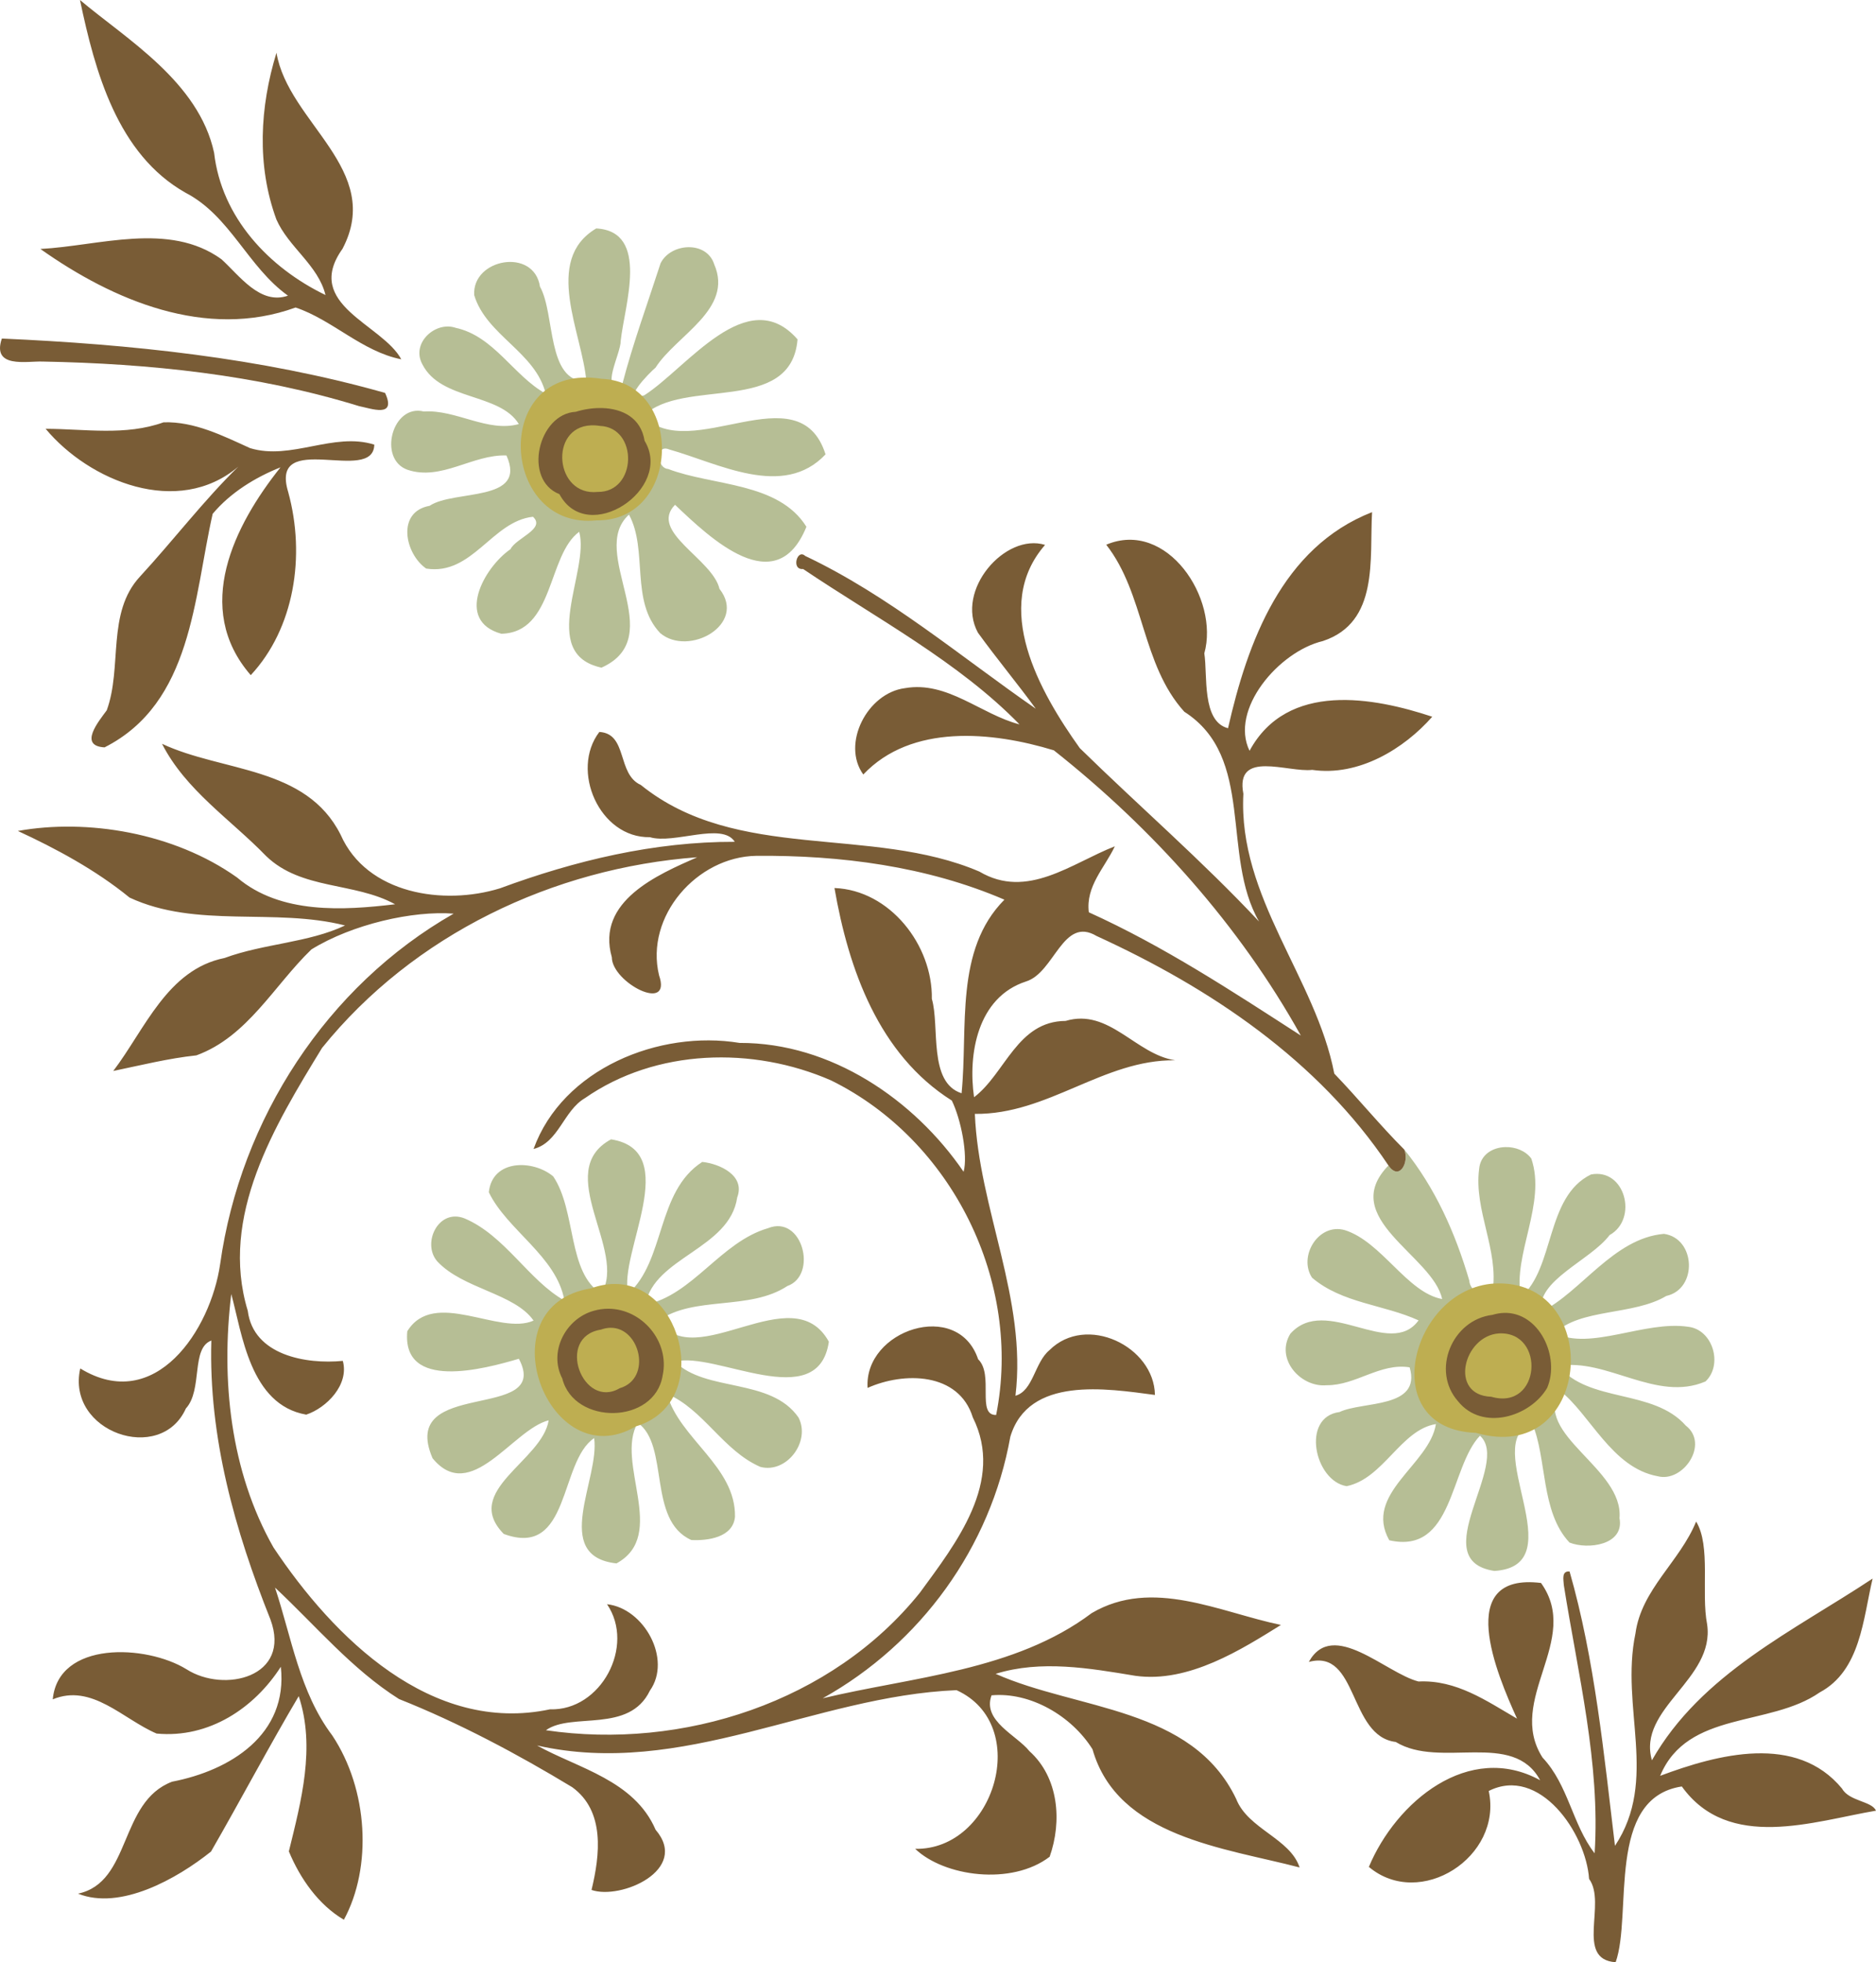 <?xml version="1.0" encoding="UTF-8"?>
<svg width="494.44pt" height="516.84pt" version="1.1" viewBox="0 0 494.44 516.84" xmlns="http://www.w3.org/2000/svg">
<g transform="translate(-1.222 -11.13)">
<path transform="scale(.8)" d="m197.96 89.125c-17.725 10.5-4.489 34.7-3.264 50.375-13.2 0.138-10.173-22.125-15.273-31.213-1.97-12.965-22.42-9.227-21.67 2.8 3.987 13.25 20.201 18.736 23.551 32.424-10.488-5.737-17.014-18.937-29.664-21.662-6.625-2.3-14.824 5.025-10.949 12.037 6.088 11.988 25.487 9.35 31.762 19.65-10.238 2.862-20.699-4.849-31.299-4.137-10.4-2.612-15.212 15.661-5.412 19.174 11.138 3.788 21.524-5.112 32.637-4.699 7 15.562-17.2 11.149-25.312 16.574-11.05 2-8.124 15.827-1.137 20.664 15.212 2.4 21.712-15.638 35.188-17.051 4.312 3.987-5.65 7-7.4 10.662-8.85 6.1-18.376 23.587-3.051 27.85 17.462-0.338 15.176-25.912 25.676-33.562 3.587 12.838-13.775 40.189 7.35 44.727 22.675-10.188-4.699-37.975 9.051-50.375 6.35 11.625 0.299 28.487 10.299 39.012 9.375 7.888 28.713-2.874 19.525-14.574-2.312-9.9-23.375-18.775-14.65-27.688 11.575 10.988 33.312 31.836 43.287 7.236-9.238-14.775-30.724-13.363-45.549-19.025-3.888-0.275-4.15-8.312 0.312-6.438 16.2 4.537 37.575 16.45 51.537 1.625-8.738-27.5-44.649 3.538-60.012-12.625 12.912-12.9 48.7-0.136 50.787-25.236-16.488-18.875-36.426 9.437-50.451 18.387-8.45 2.862 1.663-7.413 3.676-9.088 6.812-10.662 25.762-19.212 19.324-34-2.475-7.862-14.349-7.075-17.674-0.35-4.275 13.212-9.125 26.438-12.6 39.775-7.662 2.7-0.475-9.887-0.525-14.324 1.25-11.625 9.662-35.938-8.062-36.926zm2.047 59.141c6.551 0.215 12.665 3.163 13.877 10.76 9.637 15.912-18.836 34.838-28.049 17.588-12.125-4.775-7.001-26.475 5.387-27.125 2.738-0.852 5.807-1.32 8.785-1.223zm2.828 240.77c-19.475 10.538 5.536 36.825-3.201 50.775-11.212-6.812-8.175-27.224-15.85-38.574-6.612-5.55-20.063-5.713-21.213 5.225 6.025 12.5 22.363 21.124 24.9 35.637-11.675-6.513-19.574-21.4-32.887-27.025-8.625-3.425-14.164 8.188-9.014 14.125 8.45 9.113 25.501 10.539 31.738 19.514-11.25 5.088-32.787-10.751-41.6 3.512-1.825 19.7 25.187 12.475 36.762 9.062 11.1 21.05-39.975 5.975-28.438 32.75 12.6 15.388 26.388-9.511 38.25-12.486-2.1 13.425-28.737 23.187-14.787 37.412 22.025 8.137 18.175-23.801 29.775-31.551 1.95 13.288-14.364 38.862 7.361 41.25 17.112-9.35-0.613-33.224 7-46.299 10.55 7.388 3.088 32.075 17.65 38.6 5.425 0.275 13.739-0.838 14.389-7.625 0.312-16.588-18.389-25.776-22.414-40.514 12.012 5.062 18.488 18.738 30.775 24.062 8.637 2.275 16.651-8.338 12.576-16.25-9.137-13.2-30.575-8.249-40.688-18.387 13.075-3.65 47.186 17.5 50.674-6.588-11.975-21.712-44.25 10.925-56.025-6.975 11.712-8.262 29.852-3.137 42.352-11.35 10.125-3.587 4.961-23.625-6.389-19.037-15.588 4.525-24.836 22.086-40.361 25.174 2.763-15.638 27.75-18.3 30.225-35.287 2.775-7.275-5.814-11.125-11.514-11.713-15.175 9.8-12.062 32.375-24.375 43.375-3.35-13.25 18.201-47.025-5.674-50.812zm294.61 2.555c-4.202 0.114-8.208 2.486-8.623 7.246-1.762 13.55 6.576 26.725 4.426 40.4-3 1.9-7.425-0.076-7.662-3.701-4.612-15.725-11.237-30.537-21.412-43.137 1.725 4.062-1.613 10.511-5.213 5.236-16.9 17.375 14.686 29.676 17.674 43.988-11.55-2.112-19.862-18.825-32.037-22.688-8.725-2.487-15.438 8.662-10.812 15.662 9.938 8.463 23.65 8.826 35.088 14.051-9.4 12.912-30.512-8.65-42.225 4.375-5.125 8.262 3.375 17.8 11.975 16.975 9.588 0.087 17.6-7.449 27.312-5.887 3.987 13.662-15.563 11.086-23.088 14.711-12.788 1.625-8.249 22.727 2.326 24.414 12.15-2.487 17.862-18.589 29.412-20.451-2.05 13.4-23.976 22.914-15.363 38.264 21.238 4.812 19.862-23.888 29.875-34.426 10.438 9.262-18.487 41.013 4.775 44.525 26.788-1.738-5.362-42.5 12.438-48.525 4.938 11.4 2.687 28.988 12.287 39.176 6.062 2.413 18.162 0.836 16.475-8.039 1.413-16.425-28.45-27.398-19.787-42.086 10.112 7.775 17.15 25.524 32.412 28.299 8.35 2.15 17.027-10.624 9.227-16.674-10.825-12.212-31.814-7.338-41.951-19.625 15.812-2.788 32.226 12.036 48.426 5.086 5.825-5.463 2.463-17.05-5.662-18-14.375-2.163-32.3 8.001-43.938 2.076 8.412-8.2 25.848-5.738 36.711-12.238 10.35-2.275 9.713-18.962-0.787-20.438-16.638 1.425-27.425 19.313-40.4 25.613-1.837-10.25 16.188-16.825 22.488-25.213 9.488-5.275 5.125-22.149-6.15-19.949-15.025 7.35-11.862 30.838-23.074 40.312-2.75-13.788 8.486-30.838 3.424-45.562-1.909-2.581-5.296-3.86-8.564-3.772zm-295.53 53.207c11.078 8.5e-4 20.337 10.755 17.92 21.988-2.625 16.162-29.175 16.451-33.062 0.988-4.6-8.863 1.137-19.7 10.312-22.287 1.628-0.469 3.248-0.69 4.83-0.689zm295.03 1.375c11.632-0.437 18.682 14.486 14.275 24.727-5.638 9.55-21.35 14.275-29.312 4.4-8.963-10.075-2.038-26.877 11.287-28.477 1.294-0.396 2.547-0.605 3.75-0.65z" fill="#b6be95"/>
<path transform="scale(.8)" d="m194.85 138.22c-31.413-0.272-27.469 50.21 3.203 47.018 27.974 0.402 28.913-45.526 1.689-46.598-1.717-0.271-3.348-0.407-4.893-0.42zm300.59 298.25c-0.55-2e-3 -1.11 0.012-1.68 0.041-27.559 1.798-39.202 47.983-6.014 49.162 38.037 10.967 42.345-49.095 7.693-49.203zm-291.59 0.184c-2.378 0.024-4.904 0.475-7.551 1.434-35.576 5.689-14.119 62.426 14.648 45.479 25.242-7.426 15.893-47.143-7.098-46.912z" fill="#beae51"/>
<path transform="scale(.8)" d="m27.875 13.912c4.95 23.538 12.337 50.789 34.762 63.451 14.738 7.625 20.514 24.436 33.764 33.898-9.175 3.175-15.926-6.562-21.926-12-17.275-12.488-40.337-4.375-59.637-3.375 23.938 16.95 54.574 29.963 84.074 19.275 12.088 4.037 21.913 14.513 34.813 17.051-6.175-11.55-32.499-17.975-19.361-36.375 13.688-26.062-17.887-41.5-21.75-64.562-5.487 17.888-6.564 37.088-0.039 54.875 3.987 9.137 13.775 15.038 16.187 24.9-18.636-9-34.26-25.525-36.698-46.837-5.074-23.425-28.95-37.438-44.187-50.301zm-25.738 111.47c-3.388 9.93 8.238 7.39 13.363 7.57 35.188 0.65 70.687 4.313 104.45 14.713 3.812 0.713 12.338 4.013 8.438-4.387-41.103-11.62-84.003-16.02-126.25-17.9zm197.87 22.89c-2.978-0.098-6.047 0.371-8.785 1.223-12.388 0.65-17.512 22.35-5.387 27.125 9.213 17.25 37.686-1.675 28.049-17.588-1.212-7.597-7.326-10.545-13.877-10.76zm-144.58 4.684c-12.6 4.525-25.838 2.176-38.863 2.139 14.338 17.2 43.525 29.313 63.475 12.463-11.388 11.125-21.436 24.312-32.424 36.225-11.05 11.962-5.713 29.824-10.926 44.012-2.675 3.638-9.388 11.712-0.713 12.188 28.875-14.612 29.363-49.299 35.613-76.887 5.8-6.925 13.95-11.975 22.35-15.312-15.175 18.988-29.013 46.311-9.801 68.424 14.312-15.35 18.138-39.2 12.338-60.287-6.362-20.9 28.113-2.336 28.363-15.611-13.462-4.237-27.388 5.273-40.926 1.148-9-4.088-18.361-8.812-28.486-8.5zm140.77 1.004c0.926-0.042 1.922 0.015 2.99 0.184 12.7 0.5 12.263 21.926-0.787 21.738-14.074 1.465-16.086-21.296-2.203-21.922zm257.37 28.572c-29.662 11.575-41.038 42.8-47.463 71.15-8.725-2.237-6.688-17.475-7.812-24.65 5.025-18.038-12.338-44.2-32.312-35.775 12.738 16.3 11.575 39.351 25.713 54.988 23.5 15.038 11.987 47.136 24.637 69.086-18.688-19.975-39.5-37.95-59.062-57.1-13.262-18.575-29.175-46.6-11.438-66.912-13.088-4.05-29.725 14.888-22.125 28.9 6.138 8.488 12.875 16.562 19.062 25.037-24.925-17.262-48.398-37.251-75.961-50.301-2.663-2.5-4.688 4.701-0.688 4.301 24.112 16.225 51.275 30.6 71.287 51.162-12.712-3.3-23.739-14.362-37.701-11.938-12.438 1.562-21.049 18.362-13.762 28.438 15.825-16.75 42.438-14.175 62.775-7.963 32.625 25.788 61.125 57.577 81.375 93.914-22.6-14.575-45.2-29.45-69.85-40.588-1.062-8.6 5.224-14.637 8.574-21.725-14.275 5.575-28.862 17.649-44.625 8.324-35.738-15.288-79.938-2.999-111.53-28.512-7.975-3.575-4.236-16.9-13.674-17.463-9.675 12.625 0.048 34.95 16.648 34.65 7.925 2.4 23.825-5.102 27.963 1.523-26.55-0.075-52.587 6.175-77.35 15.312-18.538 5.713-43.851 1.938-52.488-17.625-11.388-22.662-38.925-20.598-58.85-29.961 7.775 15.275 22.65 24.937 34.312 36.975 11.65 11.225 29.038 8.486 42.463 15.861-16.912 2.025-37.726 3.362-52.051-8.812-20.825-14.8-49.475-19.424-72.225-15.324 12.412 5.725 25.662 12.825 36.812 21.938 22.038 10.262 47.676 3.276 70.988 9.176-11.95 5.688-26.887 5.973-39.687 10.711-18.888 3.775-26.251 23.514-36.676 37.201 9.1-1.887 18.114-4.151 27.389-5.139 16.85-6.15 25.598-23.049 37.898-34.887 13.5-8.312 33.402-12.813 46.852-11.775-41.775 23.788-70.251 67.662-76.926 115.38-3.125 21.65-21.388 49.476-46.088 34.363-4.725 20.912 26.463 31.749 34.801 13.174 5.612-6.112 1.612-19.861 8.387-22.361-0.925 31.875 7.775 62.562 19.463 91.824 7.037 19-15.237 24.35-27.662 16.4-13.312-8.188-42.213-9.4-44.051 9.912 12.888-5.338 23.125 6.539 34.213 11.264 17.325 1.637 32.251-8.463 40.926-21.988 2.45 22.375-16.689 34.15-35.826 37.838-17.562 6.662-13.336 33.136-30.986 36.861 13.9 5.575 32.488-4.811 43.812-13.861 9.688-16.8 19.536-35.412 28.898-51.162 5.588 16.812 0.812 34.562-3.25 51.1 3.688 8.9 9.75 17.599 18.125 22.512 9.387-17.275 8.026-42.874-3.824-60.674-10.75-14.238-13.388-32.175-18.863-48.688 13.325 12.438 25.263 26.85 40.838 36.688 19.8 7.875 39.05 18.123 57.062 29.023 10.888 7.862 9.15 22.363 6.375 33.838 9.588 3.362 32.451-6.588 21.113-19.812-7.05-16.338-25.562-20.225-39.062-27.75 47.975 10.812 91.399-16.275 138.2-18.213 24.988 11.362 12.488 52.751-13.625 52.238 9.537 9.137 31.751 12.201 44.301 2.613 4.15-11.7 2.975-26.125-6.662-34.775-4.237-5.287-15.589-9.963-12.477-18.375 12.775-1.163 26.401 6.787 33.264 17.762 8.225 28.938 43.637 32.462 68.225 38.912-3.112-9.575-17.025-12.649-20.9-22.574-14.538-30.35-52.386-29.213-79.236-41.176 14.888-4.638 30.912-1.861 45.975 0.639 17.625 2.513 35.274-8.838 48.012-16.738-20.262-4.2-42.363-15.638-62.338-3.9-25.338 19.062-59.262 21.013-88.625 28.051 32.312-18.038 55.288-49.675 61.812-86.125 6.013-20.025 31.701-15.862 47.639-13.75-0.25-16.012-22.638-26.825-34.775-14.725-4.875 4.037-5.301 13.349-11.176 14.986 3.85-31.875-12.088-61.524-13.375-92.799 24.125 0.263 42.325-17.925 66-17.65-13.012-1.925-21.748-17.25-36.086-12.963-16 0.087-19.876 17.325-30.176 25.125-2.05-14.175 1.1-32.924 17.125-38.111 9.438-2.925 12.099-21.638 23.262-14.963 37.375 17.088 72.951 40.886 96.139 75.549 3.6 5.275 6.938-1.174 5.213-5.236-8.037-8.025-15.188-16.851-23.062-25.014-6.062-31.5-31.764-58.05-29.951-92.125-2.8-14.638 14.65-6.938 22.688-7.875 15.325 2.225 30.25-6.95 39.537-17.5-19.112-6.35-47.712-11.787-60.188 11.213-6.625-13.538 9.577-32.674 24.164-36.137 18.562-6.162 15.324-27.025 16.199-42.438zm-202.87 113.16c27.75-0.225 56.076 3.413 81.738 14.438-16.488 16.588-11.951 42.049-14.113 63.736-11.075-3.55-7.136-22.099-9.799-31.074 0.3-17.688-13.826-35.812-32.076-36.5 4.638 26.762 14.602 54.811 38.664 69.986 3 6.112 5.362 18 3.875 23.438-16.25-23.75-43.713-42.536-73.801-42.424-26.488-4.35-58.325 8.511-67.875 34.924 8.312-2.163 9.85-12.6 16.9-16.725 23.438-16.325 55.35-17.125 81.125-5.85 39.9 19.625 63.088 66.425 54.375 110.15-6.562 0.163-0.65-13.3-5.938-18.35-6.688-19.938-37.662-9.613-36.412 9.438 11.975-5.362 30.05-5.202 34.662 9.711 10.538 21.1-5.514 41.413-17.451 57.738-28.925 36-78.175 51.899-123.19 45.262 8.475-6.062 27.388 1.202 34.25-13.023 7.35-10.375-1.924-27.125-14.111-28.463 9.375 13.788-2.012 35.15-18.787 34.6-39.062 8.312-71.238-23.499-91.125-53.324-14.238-25.088-17.314-55.164-13.889-83.414 3.55 12.925 6.164 36.513 24.701 39.713 6.688-2.225 14.211-9.862 12.049-17.699-12.088 1.188-29.475-1.838-31.313-16.488-9.438-31.075 8.875-61.049 24.475-86.549 30.112-37.312 76.139-59.238 123.58-62.775-12.775 5.638-33.413 14.374-28.113 32.924 0.037 8.338 19.963 18.639 15.551 5.914-4.675-19.388 12.486-39.025 32.049-39.312zm-48.781 149.12c-1.583-1.2e-4 -3.202 0.221-4.83 0.689-9.175 2.587-14.912 13.425-10.312 22.287 3.888 15.462 30.438 15.174 33.062-0.988 2.417-11.233-6.842-21.987-17.92-21.988zm295.03 1.375c-1.203 0.045-2.456 0.254-3.75 0.65-13.325 1.6-20.25 18.402-11.287 28.477 7.963 9.875 23.675 5.15 29.312-4.4 4.407-10.241-2.643-25.163-14.275-24.727zm-294.25 4.893c9.751-0.098 13.717 16.747 3.012 19.896-12.2 7.188-21.3-16.875-6.213-19.287 1.123-0.407 2.192-0.599 3.201-0.609zm292.66 1.859c15.462-0.787 13.837 25.575-2.551 20.85-14.075-0.5-9.137-20.087 2.551-20.85zm64.961 61.938c-5.312 13.138-18.036 22.325-19.986 36.85-5.112 24.438 7.688 48.136-6.75 69.924-3.6-29.888-6.651-61.449-14.951-90.324-2.737-0.25-1.986 2.726-1.898 4.488 4.612 29.188 12.061 58.586 10.148 88.299-7.362-9.525-8.637-22.513-17.162-31.525-12.2-19.088 12.988-38.711-0.5-57.486-28.8-3.513-14.575 30.011-7.9 44.674-10.05-5.838-19.961-12.836-32.461-12.236-10.725-2.7-28.239-20.762-36.139-6.438 16.325-4.425 13.064 24.462 28.639 26.35 14.712 8.975 38.637-4.013 47.574 12.6-23.488-12.875-47.476 7.1-56.426 28.537 16.825 14.162 44.176-3.237 39.488-25 16.662-8.412 32.038 13.814 33.062 28.951 5.9 8.012-4.713 26.512 8.75 27.438 5.6-15.738-3.312-54.062 21.801-57.875 15.425 21.475 43.473 11.437 63.961 7.975-1.3-3.15-8.825-3.075-11.162-7.25-15.025-18.238-40.975-11.325-59.938-4.225 8.988-21.6 36.038-15.963 52.562-27.463 13.5-7.213 14.288-24.263 17.438-37.488-25.875 17.162-56.463 31.275-72.713 59.838-4.912-17.138 20.85-26.613 18.188-44.775-2.038-10.462 1.312-25.786-3.625-33.836z" fill="#795c36"/>
</g>
</svg>
